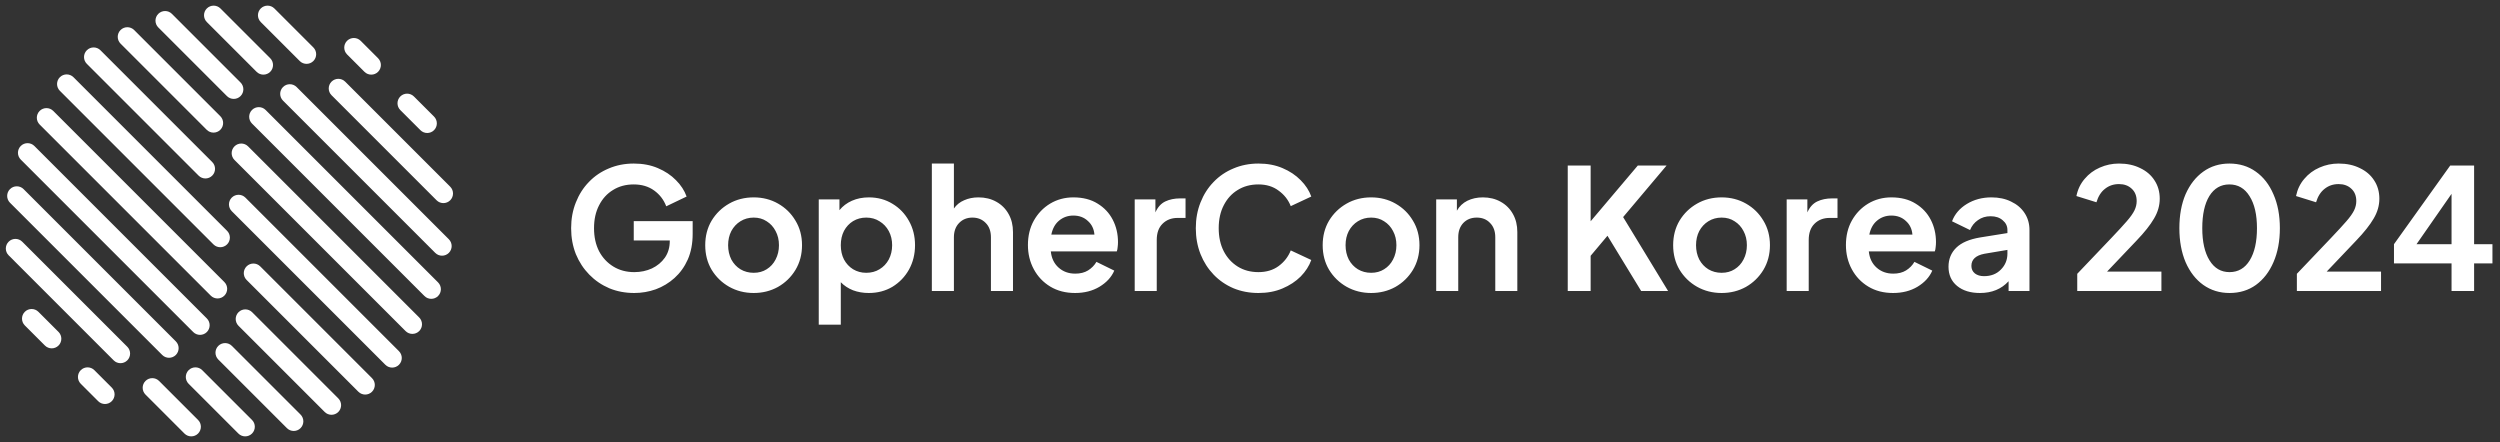 <svg width="226" height="40" viewBox="0 0 226 40" fill="none" xmlns="http://www.w3.org/2000/svg">
<rect x="0" y="0" width="226" height="40" fill="#333333" stroke="none"/>
<g clip-path="url(#clip0_307_259)">
<path d="M57.337 26.487C56.526 26.487 55.775 26.345 55.085 26.061C54.395 25.767 53.791 25.356 53.274 24.828C52.757 24.301 52.351 23.682 52.057 22.972C51.773 22.252 51.63 21.47 51.63 20.628C51.63 19.786 51.773 19.01 52.057 18.3C52.341 17.58 52.736 16.961 53.243 16.444C53.751 15.916 54.349 15.51 55.039 15.226C55.729 14.932 56.48 14.785 57.291 14.785C58.103 14.785 58.828 14.922 59.467 15.196C60.117 15.47 60.665 15.835 61.111 16.291C61.557 16.738 61.877 17.23 62.07 17.767L60.228 18.65C60.005 18.062 59.64 17.585 59.133 17.22C58.626 16.854 58.012 16.672 57.291 16.672C56.581 16.672 55.957 16.839 55.42 17.174C54.882 17.498 54.461 17.96 54.157 18.559C53.852 19.147 53.7 19.837 53.7 20.628C53.7 21.42 53.852 22.115 54.157 22.713C54.471 23.302 54.902 23.763 55.45 24.098C55.998 24.433 56.627 24.6 57.337 24.6C57.915 24.6 58.448 24.488 58.935 24.265C59.422 24.032 59.812 23.707 60.107 23.291C60.401 22.865 60.548 22.363 60.548 21.785V21.739H57.291V19.989H62.617V21.13C62.617 22.013 62.47 22.789 62.176 23.459C61.882 24.118 61.481 24.676 60.974 25.133C60.477 25.579 59.914 25.919 59.285 26.152C58.656 26.375 58.007 26.487 57.337 26.487ZM68.135 26.487C67.324 26.487 66.583 26.299 65.914 25.924C65.254 25.549 64.727 25.036 64.331 24.387C63.946 23.738 63.753 22.997 63.753 22.165C63.753 21.333 63.946 20.593 64.331 19.944C64.727 19.294 65.254 18.782 65.914 18.407C66.573 18.031 67.314 17.843 68.135 17.843C68.947 17.843 69.683 18.031 70.342 18.407C71.002 18.782 71.524 19.294 71.909 19.944C72.305 20.593 72.503 21.333 72.503 22.165C72.503 22.997 72.305 23.743 71.909 24.402C71.514 25.052 70.986 25.564 70.327 25.939C69.667 26.304 68.937 26.487 68.135 26.487ZM68.135 24.661C68.582 24.661 68.972 24.554 69.307 24.341C69.652 24.128 69.921 23.834 70.114 23.459C70.317 23.073 70.418 22.642 70.418 22.165C70.418 21.688 70.317 21.262 70.114 20.887C69.921 20.512 69.652 20.217 69.307 20.004C68.972 19.781 68.582 19.67 68.135 19.67C67.689 19.67 67.288 19.781 66.933 20.004C66.588 20.217 66.315 20.512 66.112 20.887C65.919 21.262 65.822 21.688 65.822 22.165C65.822 22.642 65.919 23.073 66.112 23.459C66.315 23.834 66.588 24.128 66.933 24.341C67.288 24.554 67.689 24.661 68.135 24.661ZM74.015 29.348V18.026H75.886V19C76.181 18.635 76.556 18.351 77.012 18.148C77.469 17.945 77.981 17.843 78.549 17.843C79.341 17.843 80.051 18.036 80.68 18.422C81.309 18.797 81.806 19.314 82.171 19.974C82.536 20.623 82.719 21.354 82.719 22.165C82.719 22.977 82.536 23.712 82.171 24.372C81.806 25.021 81.309 25.538 80.68 25.924C80.051 26.299 79.336 26.487 78.534 26.487C78.027 26.487 77.555 26.406 77.119 26.244C76.683 26.071 76.312 25.828 76.008 25.513V29.348H74.015ZM78.306 24.661C78.763 24.661 79.163 24.554 79.508 24.341C79.863 24.128 80.142 23.834 80.345 23.459C80.548 23.073 80.649 22.642 80.649 22.165C80.649 21.688 80.548 21.262 80.345 20.887C80.142 20.512 79.863 20.217 79.508 20.004C79.163 19.781 78.763 19.67 78.306 19.67C77.87 19.67 77.474 19.776 77.119 19.989C76.774 20.202 76.5 20.496 76.297 20.872C76.105 21.247 76.008 21.678 76.008 22.165C76.008 22.652 76.105 23.083 76.297 23.459C76.5 23.834 76.774 24.128 77.119 24.341C77.474 24.554 77.87 24.661 78.306 24.661ZM84.239 26.304V14.785H86.233V18.848C86.466 18.513 86.775 18.265 87.161 18.102C87.546 17.93 87.977 17.843 88.454 17.843C89.063 17.843 89.6 17.975 90.067 18.239C90.544 18.503 90.914 18.873 91.178 19.35C91.442 19.817 91.574 20.359 91.574 20.978V26.304H89.58V21.45C89.58 20.902 89.423 20.471 89.109 20.157C88.794 19.832 88.393 19.67 87.906 19.67C87.419 19.67 87.019 19.832 86.704 20.157C86.39 20.481 86.233 20.912 86.233 21.45V26.304H84.239ZM97.186 26.487C96.333 26.487 95.588 26.294 94.948 25.909C94.309 25.523 93.812 25.001 93.457 24.341C93.102 23.682 92.925 22.951 92.925 22.15C92.925 21.318 93.102 20.583 93.457 19.944C93.823 19.294 94.314 18.782 94.933 18.407C95.562 18.031 96.262 17.843 97.033 17.843C97.895 17.843 98.626 18.031 99.225 18.407C99.823 18.772 100.28 19.259 100.594 19.867C100.909 20.476 101.066 21.151 101.066 21.891C101.066 22.044 101.056 22.196 101.035 22.348C101.025 22.49 101 22.617 100.959 22.728H94.994C95.055 23.337 95.288 23.824 95.694 24.189C96.1 24.554 96.602 24.737 97.201 24.737C97.657 24.737 98.043 24.641 98.357 24.448C98.682 24.245 98.936 23.986 99.118 23.672L100.731 24.463C100.477 25.052 100.031 25.538 99.392 25.924C98.763 26.299 98.028 26.487 97.186 26.487ZM97.033 19.487C96.536 19.487 96.105 19.639 95.74 19.944C95.385 20.238 95.151 20.659 95.04 21.206H98.936C98.895 20.699 98.697 20.288 98.342 19.974C97.997 19.649 97.561 19.487 97.033 19.487ZM102.577 26.304V18.026H104.449V19.198C104.662 18.721 104.961 18.391 105.347 18.209C105.732 18.026 106.179 17.935 106.686 17.935H107.173V19.7H106.457C105.899 19.7 105.443 19.878 105.088 20.233C104.743 20.578 104.57 21.064 104.57 21.694V26.304H102.577ZM113.762 26.487C112.951 26.487 112.2 26.345 111.51 26.061C110.82 25.767 110.222 25.356 109.714 24.828C109.207 24.301 108.811 23.682 108.527 22.972C108.243 22.252 108.101 21.47 108.101 20.628C108.101 19.786 108.243 19.01 108.527 18.3C108.811 17.58 109.207 16.961 109.714 16.444C110.222 15.916 110.82 15.51 111.51 15.226C112.2 14.932 112.951 14.785 113.762 14.785C114.574 14.785 115.299 14.922 115.938 15.196C116.587 15.47 117.135 15.835 117.582 16.291C118.028 16.738 118.348 17.23 118.54 17.767L116.684 18.635C116.461 18.067 116.095 17.6 115.588 17.235C115.091 16.859 114.482 16.672 113.762 16.672C113.052 16.672 112.428 16.839 111.89 17.174C111.353 17.498 110.932 17.96 110.627 18.559C110.323 19.147 110.171 19.837 110.171 20.628C110.171 21.42 110.323 22.115 110.627 22.713C110.932 23.302 111.353 23.763 111.89 24.098C112.428 24.433 113.052 24.6 113.762 24.6C114.482 24.6 115.091 24.417 115.588 24.052C116.095 23.677 116.461 23.205 116.684 22.637L118.54 23.504C118.348 24.042 118.028 24.539 117.582 24.996C117.135 25.442 116.587 25.802 115.938 26.076C115.299 26.35 114.574 26.487 113.762 26.487ZM123.952 26.487C123.141 26.487 122.4 26.299 121.731 25.924C121.071 25.549 120.544 25.036 120.148 24.387C119.763 23.738 119.57 22.997 119.57 22.165C119.57 21.333 119.763 20.593 120.148 19.944C120.544 19.294 121.071 18.782 121.731 18.407C122.39 18.031 123.131 17.843 123.952 17.843C124.764 17.843 125.5 18.031 126.159 18.407C126.818 18.782 127.341 19.294 127.726 19.944C128.122 20.593 128.32 21.333 128.32 22.165C128.32 22.997 128.122 23.743 127.726 24.402C127.331 25.052 126.803 25.564 126.144 25.939C125.484 26.304 124.754 26.487 123.952 26.487ZM123.952 24.661C124.399 24.661 124.789 24.554 125.124 24.341C125.469 24.128 125.738 23.834 125.931 23.459C126.134 23.073 126.235 22.642 126.235 22.165C126.235 21.688 126.134 21.262 125.931 20.887C125.738 20.512 125.469 20.217 125.124 20.004C124.789 19.781 124.399 19.67 123.952 19.67C123.506 19.67 123.105 19.781 122.75 20.004C122.405 20.217 122.131 20.512 121.929 20.887C121.736 21.262 121.639 21.688 121.639 22.165C121.639 22.642 121.736 23.073 121.929 23.459C122.131 23.834 122.405 24.128 122.75 24.341C123.105 24.554 123.506 24.661 123.952 24.661ZM129.832 26.304V18.026H131.703V19.046C131.927 18.65 132.241 18.351 132.647 18.148C133.063 17.945 133.529 17.843 134.047 17.843C134.655 17.843 135.193 17.975 135.66 18.239C136.137 18.503 136.507 18.873 136.771 19.35C137.034 19.817 137.166 20.359 137.166 20.978V26.304H135.173V21.45C135.173 20.902 135.016 20.471 134.701 20.157C134.397 19.832 133.996 19.67 133.499 19.67C133.002 19.67 132.596 19.832 132.282 20.157C131.977 20.481 131.825 20.912 131.825 21.45V26.304H129.832ZM141.724 26.304V14.967H143.794V20.004L148.055 14.967H150.657L146.731 19.624L150.794 26.304H148.359L145.315 21.313L143.794 23.124V26.304H141.724ZM155.635 26.487C154.824 26.487 154.083 26.299 153.414 25.924C152.754 25.549 152.227 25.036 151.831 24.387C151.446 23.738 151.253 22.997 151.253 22.165C151.253 21.333 151.446 20.593 151.831 19.944C152.227 19.294 152.754 18.782 153.414 18.407C154.073 18.031 154.814 17.843 155.635 17.843C156.447 17.843 157.183 18.031 157.842 18.407C158.502 18.782 159.024 19.294 159.409 19.944C159.805 20.593 160.003 21.333 160.003 22.165C160.003 22.997 159.805 23.743 159.409 24.402C159.014 25.052 158.486 25.564 157.827 25.939C157.167 26.304 156.437 26.487 155.635 26.487ZM155.635 24.661C156.082 24.661 156.472 24.554 156.807 24.341C157.152 24.128 157.421 23.834 157.614 23.459C157.817 23.073 157.918 22.642 157.918 22.165C157.918 21.688 157.817 21.262 157.614 20.887C157.421 20.512 157.152 20.217 156.807 20.004C156.472 19.781 156.082 19.67 155.635 19.67C155.189 19.67 154.789 19.781 154.433 20.004C154.089 20.217 153.815 20.512 153.612 20.887C153.419 21.262 153.322 21.688 153.322 22.165C153.322 22.642 153.419 23.073 153.612 23.459C153.815 23.834 154.089 24.128 154.433 24.341C154.789 24.554 155.189 24.661 155.635 24.661ZM161.515 26.304V18.026H163.386V19.198C163.599 18.721 163.899 18.391 164.284 18.209C164.67 18.026 165.116 17.935 165.623 17.935H166.11V19.7H165.395C164.837 19.7 164.381 19.878 164.026 20.233C163.681 20.578 163.508 21.064 163.508 21.694V26.304H161.515ZM171.132 26.487C170.28 26.487 169.535 26.294 168.896 25.909C168.256 25.523 167.759 25.001 167.404 24.341C167.049 23.682 166.872 22.951 166.872 22.15C166.872 21.318 167.049 20.583 167.404 19.944C167.769 19.294 168.261 18.782 168.88 18.407C169.509 18.031 170.209 17.843 170.98 17.843C171.843 17.843 172.573 18.031 173.172 18.407C173.77 18.772 174.227 19.259 174.541 19.867C174.856 20.476 175.013 21.151 175.013 21.891C175.013 22.044 175.003 22.196 174.982 22.348C174.972 22.49 174.947 22.617 174.906 22.728H168.941C169.002 23.337 169.235 23.824 169.641 24.189C170.047 24.554 170.549 24.737 171.148 24.737C171.604 24.737 171.99 24.641 172.304 24.448C172.629 24.245 172.882 23.986 173.065 23.672L174.678 24.463C174.424 25.052 173.978 25.538 173.339 25.924C172.71 26.299 171.974 26.487 171.132 26.487ZM170.98 19.487C170.483 19.487 170.052 19.639 169.687 19.944C169.332 20.238 169.098 20.659 168.987 21.206H172.882C172.842 20.699 172.644 20.288 172.289 19.974C171.944 19.649 171.508 19.487 170.98 19.487ZM178.99 26.487C178.128 26.487 177.438 26.274 176.921 25.848C176.403 25.422 176.145 24.843 176.145 24.113C176.145 23.423 176.378 22.85 176.845 22.393C177.311 21.937 178.032 21.628 179.005 21.465L181.471 21.07V20.796C181.471 20.441 181.329 20.146 181.045 19.913C180.771 19.67 180.406 19.548 179.949 19.548C179.513 19.548 179.132 19.665 178.808 19.898C178.483 20.121 178.245 20.42 178.092 20.796L176.464 20.004C176.708 19.355 177.154 18.833 177.803 18.437C178.453 18.041 179.193 17.843 180.025 17.843C180.705 17.843 181.298 17.97 181.805 18.224C182.323 18.467 182.729 18.812 183.023 19.259C183.317 19.705 183.464 20.217 183.464 20.796V26.304H181.577V25.422C180.928 26.132 180.066 26.487 178.99 26.487ZM178.214 24.037C178.214 24.321 178.321 24.549 178.534 24.722C178.747 24.884 179.021 24.965 179.355 24.965C179.984 24.965 180.492 24.767 180.877 24.372C181.273 23.976 181.471 23.494 181.471 22.926V22.591L179.386 22.941C178.605 23.093 178.214 23.459 178.214 24.037ZM187.783 26.304V24.752L190.857 21.526C191.456 20.897 191.922 20.39 192.257 20.004C192.592 19.619 192.825 19.289 192.957 19.015C193.089 18.741 193.155 18.462 193.155 18.178C193.155 17.701 193.003 17.326 192.698 17.052C192.404 16.778 192.024 16.641 191.557 16.641C191.07 16.641 190.649 16.783 190.294 17.067C189.939 17.341 189.68 17.747 189.518 18.285L187.707 17.722C187.829 17.123 188.077 16.606 188.453 16.17C188.828 15.723 189.285 15.383 189.822 15.15C190.37 14.906 190.948 14.785 191.557 14.785C192.287 14.785 192.927 14.922 193.474 15.196C194.032 15.459 194.464 15.83 194.768 16.306C195.082 16.783 195.24 17.336 195.24 17.965C195.24 18.584 195.067 19.183 194.722 19.761C194.387 20.339 193.86 21.004 193.14 21.754L190.477 24.554H195.392V26.304H187.783ZM201.55 26.487C200.657 26.487 199.866 26.244 199.176 25.756C198.496 25.27 197.964 24.585 197.578 23.702C197.203 22.82 197.015 21.795 197.015 20.628C197.015 19.451 197.203 18.427 197.578 17.554C197.964 16.682 198.496 16.002 199.176 15.515C199.856 15.028 200.642 14.785 201.535 14.785C202.448 14.785 203.244 15.028 203.924 15.515C204.614 16.002 205.146 16.687 205.522 17.57C205.907 18.442 206.1 19.462 206.1 20.628C206.1 21.795 205.907 22.82 205.522 23.702C205.146 24.575 204.619 25.259 203.939 25.756C203.259 26.244 202.463 26.487 201.55 26.487ZM201.55 24.6C202.331 24.6 202.94 24.245 203.376 23.535C203.812 22.825 204.03 21.856 204.03 20.628C204.03 19.401 203.807 18.437 203.361 17.737C202.925 17.027 202.316 16.672 201.535 16.672C200.764 16.672 200.16 17.022 199.724 17.722C199.298 18.422 199.085 19.391 199.085 20.628C199.085 21.856 199.303 22.825 199.739 23.535C200.175 24.245 200.779 24.6 201.55 24.6ZM207.637 26.304V24.752L210.711 21.526C211.309 20.897 211.776 20.39 212.111 20.004C212.446 19.619 212.679 19.289 212.811 19.015C212.943 18.741 213.009 18.462 213.009 18.178C213.009 17.701 212.857 17.326 212.552 17.052C212.258 16.778 211.878 16.641 211.411 16.641C210.924 16.641 210.503 16.783 210.148 17.067C209.793 17.341 209.534 17.747 209.372 18.285L207.561 17.722C207.683 17.123 207.931 16.606 208.307 16.17C208.682 15.723 209.139 15.383 209.676 15.15C210.224 14.906 210.802 14.785 211.411 14.785C212.141 14.785 212.781 14.922 213.328 15.196C213.886 15.459 214.317 15.83 214.622 16.306C214.936 16.783 215.094 17.336 215.094 17.965C215.094 18.584 214.921 19.183 214.576 19.761C214.241 20.339 213.714 21.004 212.994 21.754L210.331 24.554H215.246V26.304H207.637ZM221.62 26.304V23.809H216.416V22.074L221.498 14.967H223.659V22.074H225.317V23.809H223.659V26.304H221.62ZM221.62 22.074V17.524L218.454 22.074H221.62Z" fill="white"/>
<path d="M31.374 4.919C31.035 4.58 31.035 4.029 31.374 3.689C31.714 3.35 32.264 3.35 32.604 3.689L34.177 5.263C34.517 5.603 34.517 6.153 34.177 6.493C33.838 6.832 33.287 6.832 32.948 6.493L31.374 4.919Z" fill="white"/>
<path d="M23.573 1.994C23.234 1.654 23.234 1.104 23.573 0.764C23.913 0.425 24.463 0.425 24.803 0.764L28.327 4.288C28.666 4.628 28.666 5.178 28.327 5.518C27.987 5.857 27.437 5.857 27.097 5.518L23.573 1.994Z" fill="white"/>
<path d="M18.698 1.994C18.358 1.654 18.358 1.104 18.698 0.764C19.038 0.425 19.588 0.425 19.928 0.764L24.427 5.263C24.766 5.603 24.766 6.153 24.427 6.493C24.087 6.832 23.536 6.832 23.197 6.493L18.698 1.994Z" fill="white"/>
<path d="M14.31 2.481C13.97 2.142 13.97 1.591 14.31 1.252C14.65 0.912 15.2 0.912 15.54 1.252L21.745 7.457C22.085 7.797 22.085 8.347 21.745 8.687C21.405 9.026 20.855 9.026 20.515 8.687L14.31 2.481Z" fill="white"/>
<path d="M10.897 3.944C10.558 3.605 10.558 3.054 10.897 2.714C11.237 2.375 11.787 2.375 12.127 2.714L19.917 10.504C20.256 10.844 20.256 11.394 19.917 11.734C19.577 12.074 19.027 12.074 18.687 11.734L10.897 3.944Z" fill="white"/>
<path d="M7.85 5.772C7.51 5.433 7.51 4.882 7.85 4.543C8.189 4.203 8.74 4.203 9.08 4.543L19.185 14.648C19.525 14.988 19.525 15.539 19.185 15.878C18.846 16.218 18.295 16.218 17.956 15.878L7.85 5.772Z" fill="white"/>
<path d="M5.412 8.21C5.073 7.871 5.073 7.32 5.412 6.98C5.752 6.641 6.302 6.641 6.642 6.98L20.526 20.865C20.866 21.204 20.866 21.755 20.526 22.094C20.187 22.434 19.636 22.434 19.297 22.094L5.412 8.21Z" fill="white"/>
<path d="M3.584 11.257C3.244 10.918 3.244 10.367 3.584 10.028C3.924 9.688 4.474 9.688 4.814 10.028L20.282 25.496C20.622 25.836 20.622 26.387 20.282 26.726C19.943 27.066 19.392 27.066 19.053 26.726L3.584 11.257Z" fill="white"/>
<path d="M1.877 14.426C1.538 14.087 1.538 13.536 1.877 13.197C2.217 12.857 2.768 12.857 3.107 13.197L18.698 28.787C19.037 29.127 19.037 29.677 18.698 30.017C18.358 30.357 17.808 30.357 17.468 30.017L1.877 14.426Z" fill="white"/>
<path d="M0.902 18.327C0.563 17.987 0.563 17.437 0.902 17.097C1.242 16.757 1.793 16.757 2.132 17.097L15.894 30.859C16.234 31.199 16.234 31.749 15.894 32.089C15.555 32.429 15.004 32.429 14.665 32.089L0.902 18.327Z" fill="white"/>
<path d="M0.781 23.08C0.441 22.741 0.441 22.19 0.781 21.851C1.12 21.511 1.671 21.511 2.01 21.851L11.507 31.347C11.846 31.686 11.846 32.237 11.507 32.577C11.167 32.916 10.616 32.916 10.277 32.577L0.781 23.08Z" fill="white"/>
<path d="M2.243 29.419C1.904 29.079 1.904 28.528 2.243 28.189C2.583 27.849 3.133 27.849 3.473 28.189L5.29 30.006C5.63 30.346 5.63 30.896 5.29 31.236C4.951 31.575 4.4 31.575 4.061 31.236L2.243 29.419Z" fill="white"/>
<path d="M10.104 35.038C10.444 35.377 10.444 35.928 10.104 36.267C9.765 36.607 9.214 36.607 8.875 36.267L7.301 34.694C6.961 34.354 6.961 33.803 7.301 33.464C7.641 33.124 8.191 33.124 8.531 33.464L10.104 35.038Z" fill="white"/>
<path d="M17.905 37.963C18.245 38.302 18.245 38.853 17.905 39.193C17.566 39.532 17.015 39.532 16.675 39.193L13.152 35.669C12.812 35.329 12.812 34.779 13.152 34.439C13.491 34.099 14.042 34.099 14.381 34.439L17.905 37.963Z" fill="white"/>
<path d="M22.781 37.963C23.12 38.302 23.12 38.853 22.781 39.193C22.441 39.532 21.89 39.532 21.551 39.193L17.052 34.694C16.712 34.354 16.712 33.803 17.052 33.464C17.392 33.124 17.942 33.124 18.282 33.464L22.781 37.963Z" fill="white"/>
<path d="M27.168 37.475C27.508 37.815 27.508 38.365 27.168 38.705C26.829 39.045 26.279 39.045 25.939 38.705L19.733 32.5C19.394 32.16 19.394 31.61 19.733 31.27C20.073 30.93 20.624 30.93 20.963 31.27L27.168 37.475Z" fill="white"/>
<path d="M30.581 36.013C30.921 36.352 30.921 36.903 30.581 37.242C30.242 37.582 29.691 37.582 29.352 37.242L21.562 29.453C21.222 29.113 21.222 28.562 21.562 28.223C21.901 27.883 22.452 27.883 22.792 28.223L30.581 36.013Z" fill="white"/>
<path d="M33.628 34.184C33.968 34.524 33.968 35.075 33.628 35.414C33.289 35.754 32.738 35.754 32.399 35.414L22.293 25.308C21.953 24.969 21.953 24.418 22.293 24.079C22.633 23.739 23.183 23.739 23.523 24.079L33.628 34.184Z" fill="white"/>
<path d="M36.066 31.747C36.406 32.086 36.406 32.637 36.066 32.976C35.727 33.316 35.176 33.316 34.837 32.976L20.952 19.092C20.613 18.753 20.613 18.202 20.952 17.862C21.292 17.523 21.843 17.523 22.182 17.862L36.066 31.747Z" fill="white"/>
<path d="M37.895 28.7C38.234 29.039 38.234 29.59 37.895 29.929C37.555 30.269 37.004 30.269 36.665 29.929L21.196 14.46C20.857 14.121 20.857 13.57 21.196 13.231C21.536 12.891 22.086 12.891 22.426 13.231L37.895 28.7Z" fill="white"/>
<path d="M39.601 25.53C39.941 25.87 39.941 26.421 39.601 26.76C39.261 27.1 38.711 27.1 38.371 26.76L22.781 11.17C22.441 10.83 22.441 10.279 22.781 9.94C23.12 9.6 23.671 9.6 24.011 9.94L39.601 25.53Z" fill="white"/>
<path d="M40.576 21.63C40.916 21.97 40.916 22.52 40.576 22.86C40.237 23.199 39.686 23.199 39.346 22.86L25.584 9.097C25.244 8.758 25.244 8.207 25.584 7.868C25.924 7.528 26.474 7.528 26.814 7.868L40.576 21.63Z" fill="white"/>
<path d="M40.698 16.877C41.038 17.216 41.038 17.767 40.698 18.106C40.358 18.446 39.808 18.446 39.468 18.106L29.972 8.61C29.632 8.27 29.632 7.72 29.972 7.38C30.311 7.041 30.862 7.041 31.202 7.38L40.698 16.877Z" fill="white"/>
<path d="M39.236 10.538C39.575 10.878 39.575 11.428 39.236 11.768C38.896 12.108 38.345 12.108 38.006 11.768L36.188 9.951C35.849 9.611 35.849 9.061 36.188 8.721C36.528 8.381 37.078 8.381 37.418 8.721L39.236 10.538Z" fill="white"/>
</g>
<defs>
<clipPath id="clip0_307_259">
<rect width="225.87" height="40" fill="white"/>
</clipPath>
</defs>
</svg>
